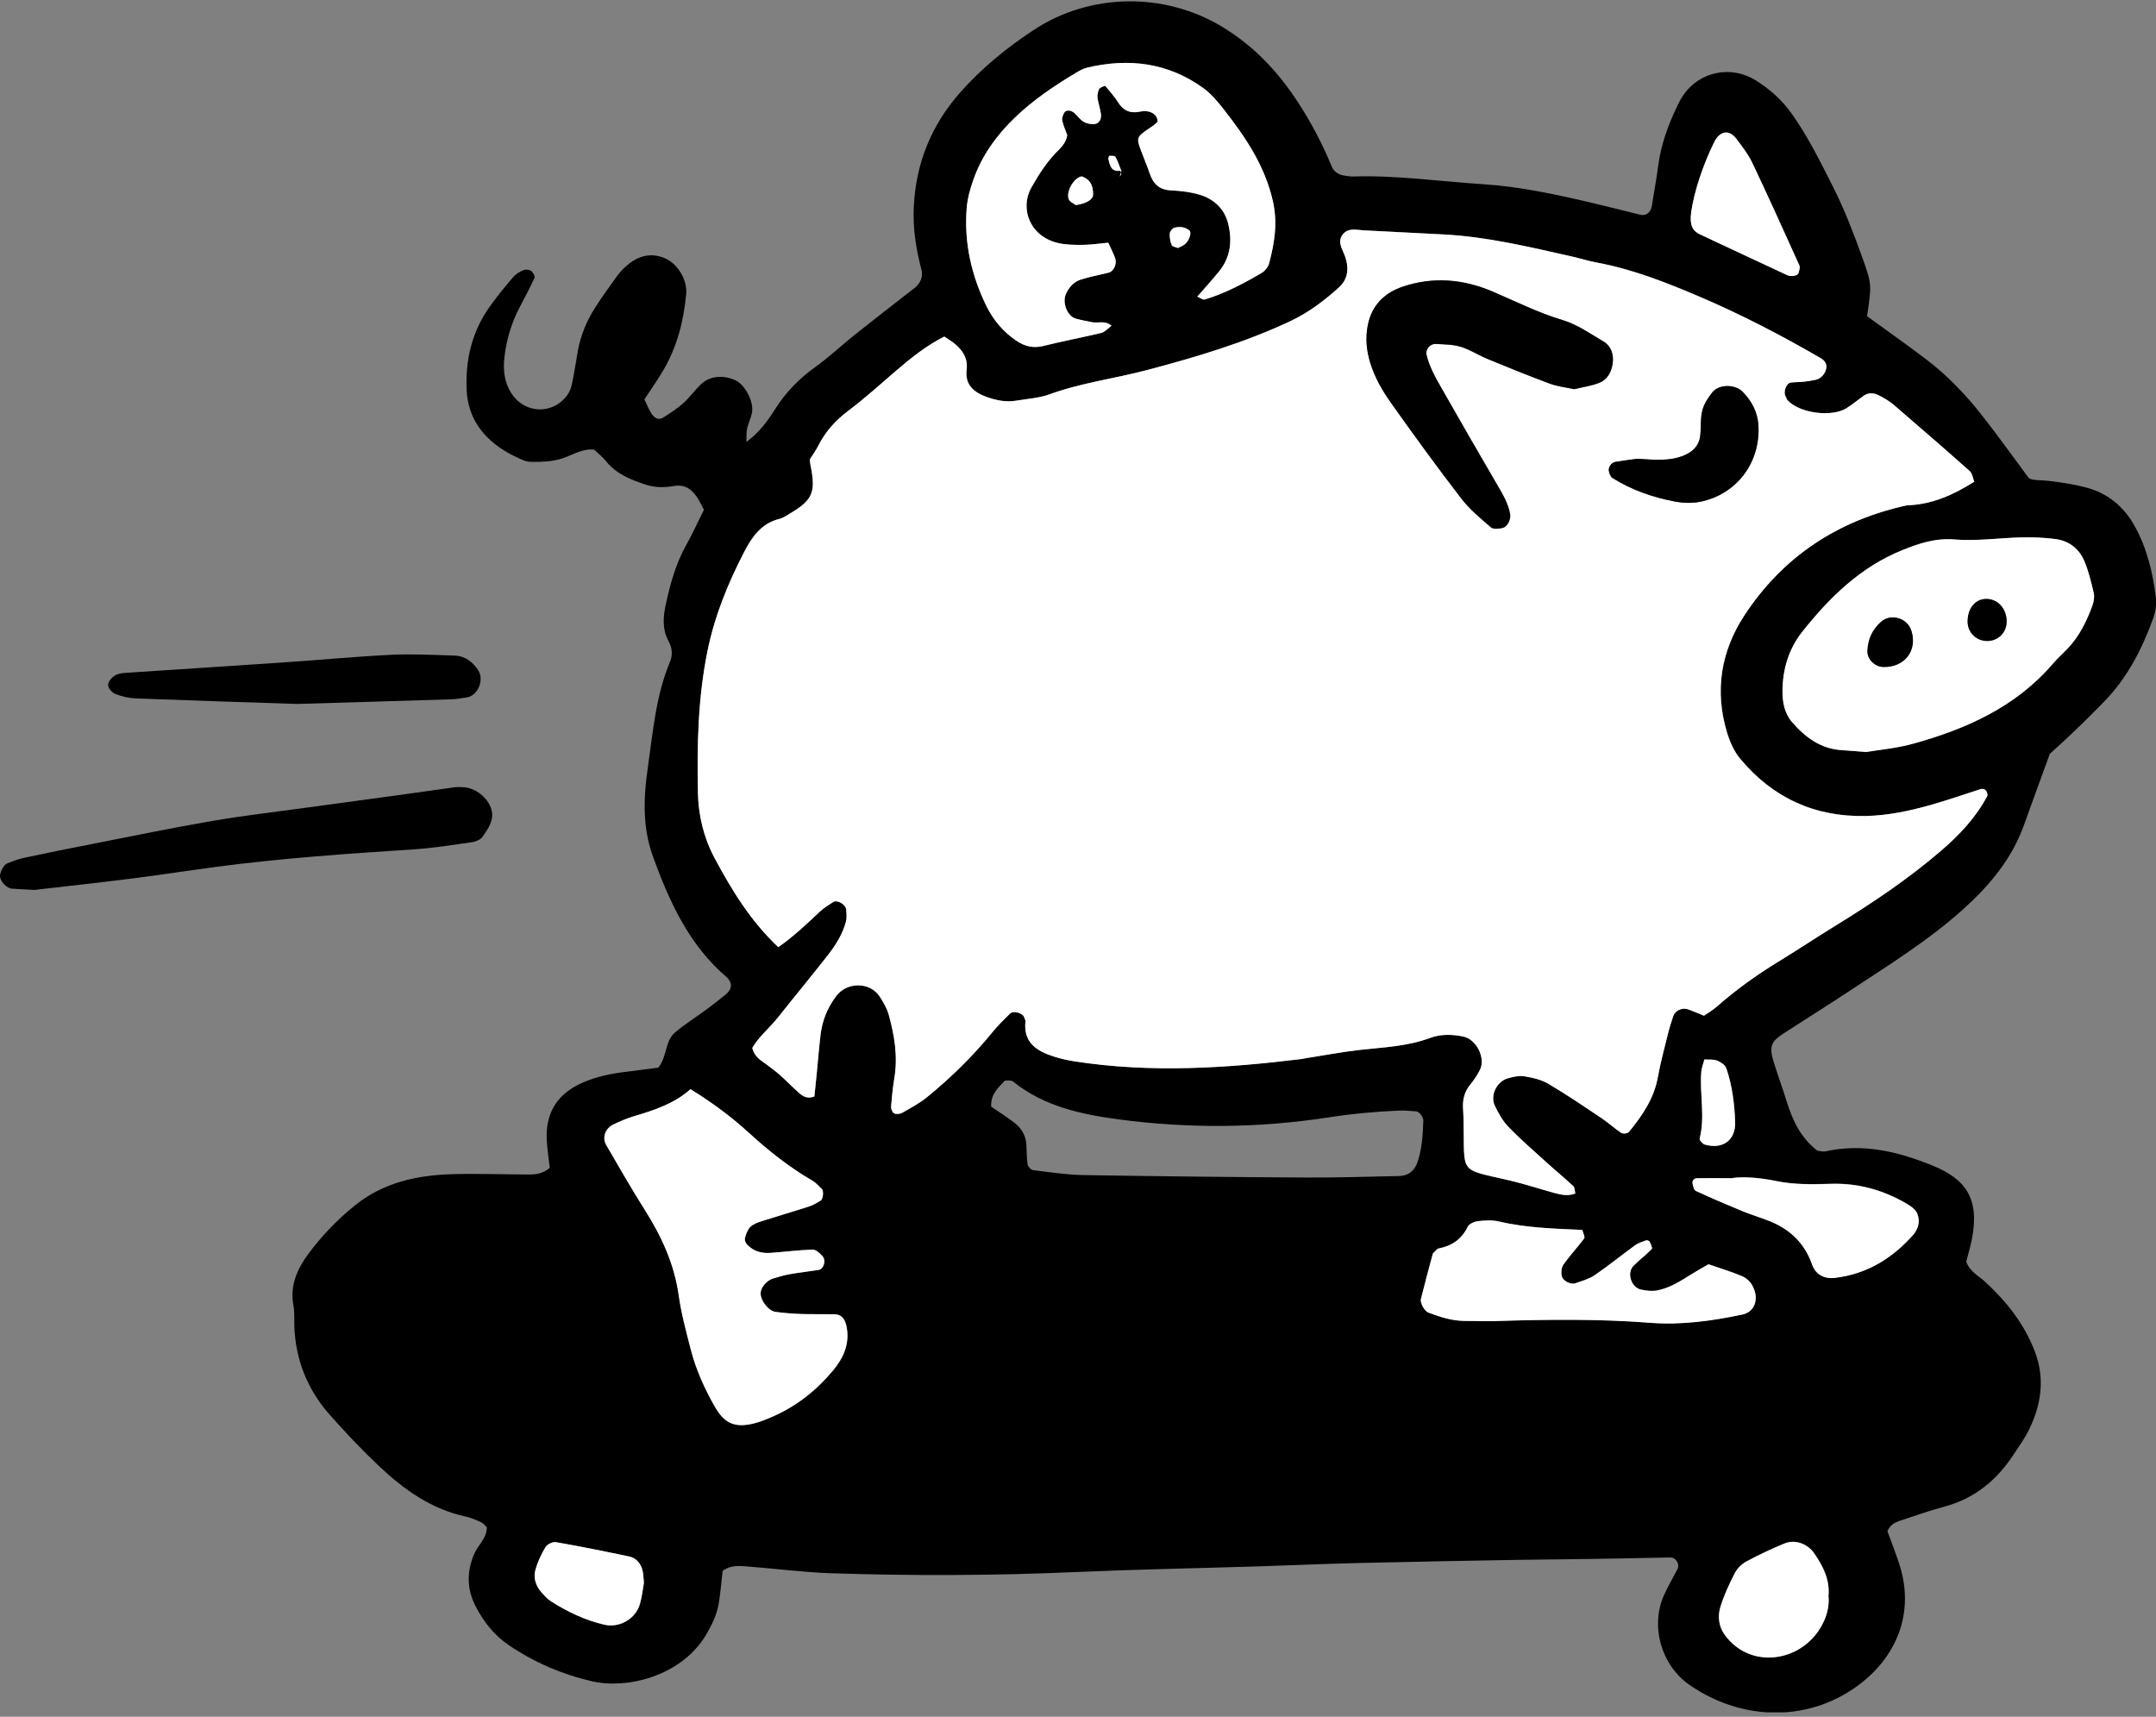 <svg width="378" height="301" viewBox="0 0 378 301" fill="none" xmlns="http://www.w3.org/2000/svg">
<rect x="0" y="0" width="378" height="301" fill="#808080" stroke="none"/>
<g clip-path="url(#clip0_212_2593)">
<path d="M123.352 89.256C122.883 88.357 122.668 87.914 122.415 87.497C121.452 85.915 120.21 84.865 118.195 85.206C116.485 85.497 114.813 85.523 113.102 84.941C110.505 84.067 108.034 83.093 106.248 80.853C105.64 80.094 104.854 79.499 104.157 78.829C102.004 78.614 100.331 79.828 98.507 80.398C96.809 80.929 95.124 80.993 93.401 80.98C92.919 80.98 92.387 80.942 91.944 80.765C87.345 78.917 82.15 75.387 81.821 68.415C81.567 63.075 82.746 58.14 85.862 53.761C87.142 51.964 88.561 50.243 89.993 48.56C90.449 48.029 91.133 47.624 91.805 47.346C92.185 47.194 92.818 47.282 93.147 47.523C93.477 47.763 93.832 48.459 93.705 48.738C92.894 50.509 91.969 52.218 91.07 53.951C89.689 56.596 88.84 59.418 88.472 62.379C88.219 64.365 88.308 66.339 89.207 68.162C89.625 69.009 90.246 69.857 90.981 70.452C93.629 72.603 97.405 72.072 99.432 69.313C99.85 68.744 100.141 68.01 100.281 67.314C100.686 65.39 100.965 63.442 101.319 61.493C101.801 58.785 102.853 56.292 104.31 53.989C105.488 52.116 106.805 50.332 108.098 48.523C108.529 47.928 109.023 47.358 109.555 46.865C111.493 45.055 113.698 44.195 116.32 45.169C118.715 46.055 120.565 48.991 120.299 51.648C119.843 56.343 118.702 60.86 116.27 64.96C115.269 66.643 114.141 68.25 112.976 70.034C113.432 70.933 113.761 71.856 114.306 72.641C114.711 73.223 115.421 73.729 116.194 73.261C117.435 72.477 118.677 71.667 119.779 70.705C120.881 69.731 121.743 68.503 122.795 67.466C124.366 65.909 126.748 65.656 128.977 66.694C130.599 67.44 132.17 70.376 131.853 72.287C131.689 73.248 131.207 74.147 130.992 75.096C130.84 75.754 130.903 76.45 130.853 77.487C133.196 75.766 134.59 73.78 135.895 71.73C137.77 68.781 140.127 66.352 142.99 64.315C145.385 62.606 147.538 60.544 149.844 58.709C153.303 55.95 156.813 53.242 160.31 50.522C161.399 49.674 161.881 48.51 161.551 47.27C160.601 43.676 160.031 40.057 160.208 36.337C160.55 28.669 163.262 21.975 168.342 16.217C172.118 11.94 176.501 8.372 181.253 5.246C191.084 -1.245 204.083 -1.41 214.181 4.639C219.794 8.005 224.127 12.611 227.649 18.052C229.929 21.57 231.868 25.265 233.464 29.149C233.857 30.111 234.681 30.655 235.732 30.794C236.226 30.858 236.708 30.959 237.202 30.946C244.867 30.706 252.456 31.807 260.071 32.3C266.469 32.718 272.753 34.072 278.999 35.54C281.875 36.21 284.726 36.957 287.589 37.653C288.59 37.893 289.414 37.261 289.604 36.122C290.009 33.692 290.427 31.275 290.757 28.833C291.238 25.378 292.391 22.152 293.861 19.014C294.279 18.128 294.722 17.229 295.292 16.445C298.181 12.484 303.578 11.459 307.785 14.066C310.319 15.635 312.447 17.546 314.208 20.038C317.072 24.088 319.225 28.517 321.443 32.895C323.432 36.83 325.015 40.993 326.51 45.157C328.246 49.953 328.119 50.003 327.347 55.444C330.793 57.95 334.404 60.48 337.9 63.151C341.435 65.859 344.514 69.073 347.276 72.552C350.025 76.02 352.585 79.626 355.701 83.814C356.31 84.283 357.817 84.143 359.274 84.321C361.466 84.586 363.671 84.915 365.799 85.485C369.537 86.484 372.337 88.8 374.237 92.191C376.442 96.127 377.443 100.429 377.987 104.833C378.127 106.009 377.899 107.325 377.493 108.452C375.542 113.792 373.033 118.765 368.954 122.966C365.862 126.142 362.695 129.217 359.388 132.165C357.881 136.316 356.348 140.454 354.865 144.617C352.737 150.577 348.86 155.208 344.197 159.409C338.116 164.888 331.211 169.153 324.433 173.632C320.53 176.214 316.565 178.694 312.637 181.237C310.471 182.642 310.154 183.528 310.977 186.21C311.7 188.564 312.561 190.867 313.283 193.221C314.322 196.536 315.779 199.573 318.63 201.749C319.111 201.8 319.631 201.964 320.074 201.863C326.637 200.408 332.82 201.914 338.825 204.356C344.603 206.71 347.111 210.114 345.73 217.212C345.452 218.642 345.021 220.034 344.729 221.211C345.401 222.995 346.833 223.628 347.91 224.615C351.774 228.145 354.967 232.169 356.816 237.117C358.552 241.786 357.868 246.304 355.739 250.657C354.979 252.201 353.966 253.605 353.015 255.048C350.076 259.527 346.186 262.741 340.903 264.159C338.293 264.855 335.734 265.753 333.162 266.614C332.237 266.917 331.35 267.36 330.919 268.474C331.553 270.22 332.262 272.042 332.883 273.89C335.873 282.659 332.465 290.2 326.485 294.958C317.591 302.019 305.605 301.905 296.23 295.427C291.263 291.997 289.312 285.126 291.719 279.723C292.416 278.154 293.303 276.673 294.089 275.142C294.557 274.231 293.835 273.054 292.834 273.067C288.4 273.143 283.966 273.257 279.531 273.32C275.097 273.396 270.675 273.409 266.241 273.485C256.878 273.649 247.528 273.814 238.165 274.041C232.248 274.181 226.344 274.446 220.427 274.636C209.835 274.965 199.243 275.155 188.664 275.623C174.373 276.256 160.081 276.306 145.79 275.838C140.874 275.674 135.971 275.028 131.068 274.649C129.611 274.535 128.103 274.37 126.697 275.421C126.481 277.268 126.329 279.229 126.013 281.14C125.683 283.089 124.834 284.848 123.821 286.581C119.437 293.971 109.834 296.16 103.879 294.794C98.545 293.566 93.578 291.441 89.081 288.353C86.623 286.657 84.785 284.342 83.405 281.659C81.821 278.597 81.808 275.547 83.151 272.422C83.81 270.878 85.343 269.752 85.356 267.765C85.064 267.499 84.748 267.069 84.329 266.879C83.443 266.474 82.518 266.082 81.567 265.88C75.562 264.564 70.785 261.134 66.453 257.047C63.412 254.175 60.523 251.125 57.761 247.987C53.884 243.596 51.819 238.408 51.604 232.524C51.566 231.296 51.667 230.044 51.439 228.841C50.806 225.4 52.098 222.514 54.024 219.895C56.367 216.719 59.104 213.872 62.183 211.379C67.213 207.292 73.193 206.026 79.452 205.862C83.886 205.748 88.32 205.912 92.755 205.925C93.996 205.925 95.2 205.773 96.391 204.748C96.214 203.205 95.948 201.522 95.859 199.826C95.618 195.131 97.709 191.803 102.004 189.88C104.5 188.766 107.135 188.222 109.846 187.906C111.785 187.678 113.723 187.4 115.434 187.185C117.005 185.147 116.574 182.503 118.373 180.997C120.058 179.58 121.946 178.403 123.732 177.087C124.923 176.214 126.089 175.303 127.229 174.366C128.395 173.417 128.471 172.253 127.33 171.266C120.742 165.597 117.309 157.992 114.445 150.083C112.646 145.085 112.811 139.884 113.558 134.734C114.471 128.42 114.965 122.004 117.473 116.019C117.967 114.842 117.853 113.589 117.233 112.45C116.092 110.362 116.244 108.199 116.726 105.984C117.511 102.365 118.487 98.822 120.311 95.557C121.388 93.634 122.3 91.622 123.441 89.332L123.352 89.256ZM196.443 29.921C196.494 30.124 196.608 30.326 196.595 30.516C196.583 30.668 196.405 30.807 196.317 30.959C196.418 30.63 196.519 30.314 196.621 29.985C196.279 29.137 196 28.264 195.569 27.479C195.468 27.277 194.898 27.302 194.53 27.302C194.467 27.302 194.302 27.694 194.34 27.871C194.594 29.01 194.834 30.2 196.456 29.921H196.443ZM298.738 178.086C299.435 177.606 300.284 177.112 301.006 176.479C304.351 173.556 307.937 170.962 311.725 168.647C315.082 166.597 318.364 164.407 321.721 162.345C328.233 158.346 334.568 154.107 340.371 149.109C343.564 146.363 346.427 143.326 348.416 139.58C348.518 139.403 348.442 139.074 348.34 138.859C348.1 138.328 347.681 138.214 347.162 138.378C344.349 139.289 341.562 140.251 338.724 141.061C334.936 142.149 331.084 142.972 327.106 143.06C318.148 143.25 310.787 139.859 305.099 133.013C304.034 131.735 303.3 130.052 302.805 128.445C300.614 121.182 301.703 114.235 305.795 107.958C312.574 97.569 322.241 91.23 334.353 88.585C338.661 88.471 342.424 86.801 346.148 84.447C345.895 83.827 345.806 82.992 345.35 82.587C340.941 78.664 336.481 74.792 331.996 70.945C331.262 70.313 330.387 69.806 329.513 69.351C328.614 68.883 327.651 68.744 326.751 69.389C325.75 70.097 324.8 70.895 323.761 71.553C321.202 73.185 315.5 72.489 313.385 70.135C313.233 69.958 313.182 69.693 313.068 69.49C312.612 68.744 313.182 67.162 313.98 67.061C314.702 66.972 315.45 66.997 316.172 66.921C316.894 66.846 317.629 66.744 318.338 66.58C319.327 66.352 320.074 65.441 320.201 64.53C320.328 63.644 319.783 63.113 319.175 62.758C312.358 58.81 305.365 55.178 298.118 52.066C292.226 49.547 286.272 47.194 279.924 46.017C278.467 45.751 277.061 45.296 275.616 44.967C268.167 43.297 260.742 41.5 253.077 41.095C248.402 40.854 243.727 40.614 239.052 40.373C237.848 40.31 236.518 39.905 235.567 40.943C234.288 42.335 235.403 43.676 235.859 45.017C235.935 45.245 236.011 45.486 236.062 45.726C236.505 47.548 236.138 49.155 234.719 50.421C232.159 52.724 229.461 54.774 226.281 56.279C218.223 60.076 209.747 62.594 201.169 64.859C195.468 66.365 189.576 67.099 183.989 69.136C182.165 69.806 180.138 69.92 178.186 70.237C176.438 70.528 174.766 70.211 173.106 69.629C170.787 68.82 169.153 67.504 169.482 64.808C169.723 62.847 168.836 61.505 167.481 60.329C166.936 59.861 166.302 59.506 165.567 59C162.476 60.556 159.79 62.682 157.18 64.935C154.38 67.339 151.631 69.832 148.691 72.046C146.462 73.717 144.713 75.678 143.472 78.145C143.028 79.019 142.445 79.816 142.002 80.512C142.04 80.942 142.04 81.195 142.091 81.436C143.091 86.219 142.521 87.636 138.632 89.952C137.998 90.331 137.365 90.799 136.668 90.964C133.462 91.761 131.841 94.127 130.447 96.835C127.609 102.327 125.303 107.996 124.062 114.07C122.376 122.32 122.199 130.697 122.376 139.062C122.465 143.022 123.415 146.92 125.291 150.425C128.281 156.031 131.587 161.459 136.465 166.053C139.126 164.192 141.432 162.003 143.75 159.827C144.447 159.169 145.296 158.663 146.107 158.131C146.766 157.701 148.286 158.549 148.362 159.422C148.425 160.143 148.501 160.915 148.324 161.586C147.741 163.762 146.55 165.66 145.195 167.406C142.319 171.089 139.341 174.695 136.427 178.352C134.932 180.238 132.994 181.794 131.904 183.73C132.297 185.35 133.45 185.907 134.425 186.641C135.211 187.235 136.009 187.817 136.744 188.463C137.669 189.273 138.518 190.171 139.43 190.993C140.317 191.791 141.115 192.841 142.787 192.234C142.901 191.133 143.041 189.931 143.155 188.716C143.396 186.274 143.586 183.819 143.877 181.376C144.168 178.884 145.106 176.631 146.626 174.619C148.527 172.101 152.505 172.101 154.228 174.695C154.9 175.707 155.533 176.808 155.85 177.973C156.825 181.554 157.434 185.173 156.825 188.918C156.547 190.614 156.369 192.335 156.243 194.043C156.217 194.435 156.483 195.068 156.8 195.207C157.18 195.384 157.814 195.296 158.206 195.081C159.689 194.233 161.234 193.423 162.552 192.347C166.758 188.918 170.623 185.122 174.056 180.908C174.981 179.769 176.045 178.744 177.084 177.707C177.68 177.112 179.352 177.58 179.58 178.365C179.643 178.593 179.821 178.833 179.796 179.061C179.39 182.832 181.835 184.312 184.863 185.261C186.029 185.628 187.245 185.894 188.449 186.084C201.727 188.134 214.967 187.286 228.206 185.666C228.447 185.641 228.688 185.565 228.929 185.527C232.083 185.033 235.225 184.426 238.405 184.072C242.561 183.604 246.729 183.464 250.733 181.971C252.583 181.288 254.597 181.326 256.574 181.731C258.867 182.212 260.539 185.527 259.462 187.602C259.006 188.463 258.474 189.31 257.853 190.057C256.84 191.259 256.46 192.626 256.51 194.144C256.536 194.878 256.599 195.625 256.612 196.359C256.84 206.014 255.548 204.824 264.758 206.975C267.394 207.595 269.966 208.443 272.576 209.165C273.767 209.494 274.97 209.734 276.199 209.24C276.098 208.81 276.123 208.215 275.857 207.962C274.235 206.457 272.525 205.039 270.891 203.559C268.699 201.572 266.469 199.636 264.429 197.51C263.441 196.473 262.706 195.131 262.072 193.815C261.236 192.044 262.44 189.589 264.353 189.057C265.291 188.792 266.317 188.551 267.242 188.69C268.673 188.918 270.194 189.26 271.423 189.981C274.603 191.854 277.656 193.929 280.722 195.979C281.951 196.802 283.041 197.814 284.27 198.624C284.561 198.814 285.385 198.725 285.587 198.472C287.944 195.612 290.009 192.601 290.681 188.804C291.149 186.147 291.884 183.528 292.53 180.908C292.771 179.959 293.088 179.023 293.392 178.086C293.658 177.251 294.874 176.606 295.812 176.91C296.737 177.201 297.636 177.631 298.751 178.074L298.738 178.086ZM327.22 131.849C329.551 131.457 332.529 131.204 335.354 130.419C344.717 127.838 353.408 123.965 359.933 116.373C360.731 115.437 361.656 114.627 362.505 113.728C364.57 111.552 365.875 108.907 366.876 106.123C367.117 105.453 367.243 104.643 367.091 103.972C366.648 102.074 366.192 100.138 365.432 98.354C364.519 96.203 362.733 94.823 360.376 94.52C358.438 94.267 356.462 94.178 354.498 94.229C350.57 94.317 346.605 94.912 342.715 94.596C339.319 94.317 336.431 95.292 333.466 96.494C326.156 99.455 320.746 104.769 315.982 110.793C313.638 113.754 312.561 117.309 312.523 121.093C312.51 123.08 312.865 125.066 314.208 126.623C316.514 129.28 319.225 131.317 322.95 131.533C324.179 131.608 325.395 131.722 327.233 131.862L327.22 131.849ZM121.072 190.968C118.157 193.562 114.623 194.65 111.075 195.726C109.91 196.08 108.769 196.574 107.654 197.093C106.147 197.789 105.538 199.421 106.311 200.75C108.541 204.571 110.733 208.418 113.102 212.164C116.029 216.782 118.259 221.629 119.019 227.12C119.462 230.271 120.299 233.384 121.097 236.472C122.022 240.066 123.529 243.431 125.367 246.646C127.039 249.569 128.876 250.366 132.145 249.569C133.323 249.278 134.463 248.797 135.578 248.316C139.721 246.506 143.167 243.748 146.043 240.306C147.817 238.18 148.97 235.788 148.489 232.84C148.248 231.347 147.627 230.449 146.322 230.423C144.358 230.385 142.382 230.436 140.418 230.373C138.948 230.322 137.466 230.195 136.009 230.006C134.767 229.841 133.399 228.095 133.374 226.792C133.348 225.779 134.413 224.476 135.591 224.134C136.529 223.856 137.479 223.565 138.442 223.4C140.139 223.109 141.85 222.919 143.548 222.641C144.422 222.502 144.891 220.996 144.232 220.249C143.776 219.731 143.066 219.073 142.496 219.085C140.038 219.149 137.593 219.478 135.148 219.655C133.893 219.743 132.677 219.541 131.651 218.769C131.081 218.326 130.434 217.795 130.65 216.959C130.827 216.289 131.106 215.555 131.587 215.087C132.081 214.606 132.829 214.327 133.513 214.112C136.326 213.214 139.164 212.391 141.976 211.48C142.661 211.265 143.269 210.822 143.915 210.481C144.32 210.253 144.472 208.772 144.105 208.443C143.573 207.962 143.091 207.368 142.483 207.013C138.404 204.66 134.767 201.775 131.309 198.598C128.243 195.789 124.885 193.322 121.084 190.955L121.072 190.968ZM209.911 52.015C210.405 52.218 210.9 52.622 211.242 52.521C214.776 51.433 218.045 49.725 221.213 47.852C221.796 47.51 222.34 46.789 222.518 46.144C223.455 42.575 224.025 39.057 223.164 35.261C221.757 29.048 218.349 24.024 214.548 19.178C213.497 17.837 212.357 16.47 210.988 15.47C204.818 10.991 197.926 10.13 190.628 11.864C189.931 12.028 189.26 12.421 188.626 12.788C184.825 15.053 181.151 17.546 177.958 20.608C174.74 23.695 172.13 27.277 170.648 31.541C170.091 33.148 169.622 34.844 169.482 36.527C169.014 42.537 170.293 48.257 172.941 53.66C174.145 56.128 175.868 58.178 178.174 59.734C179.694 60.759 181.202 61.101 183.026 60.645C186.358 59.797 189.754 59.19 193.086 58.38C193.719 58.228 194.239 57.583 194.872 57.127C193.757 56.128 192.529 56.735 191.439 56.495C190.476 56.292 189.513 56.14 188.576 55.862C187.093 55.419 186.194 53.027 186.891 51.534C187.423 50.37 188.259 49.421 189.45 49.041C191.072 48.51 192.782 48.219 194.442 47.789C195.227 47.586 195.861 46.283 195.531 45.346C195.215 44.448 194.758 43.587 194.302 42.562C192.706 42.702 191.262 42.929 189.805 42.942C188.335 42.942 186.827 42.942 185.421 42.6C180.467 41.386 178.782 36.501 180.822 32.895C182.038 30.744 183.343 28.681 185.041 26.884C185.864 26.011 186.865 25.227 187.119 23.721C186.853 22.974 186.46 22.076 186.232 21.127C186.143 20.735 186.371 20.216 186.561 19.811C186.853 19.229 187.739 19.254 188.424 19.874C188.968 20.367 189.399 21.051 190.02 21.38C190.603 21.696 191.414 21.861 192.047 21.734C192.807 21.57 193.124 20.772 193.023 20.013C192.896 19.039 192.554 18.102 192.414 17.141C192.351 16.685 192.503 16.192 192.643 15.736C192.693 15.546 192.947 15.382 193.137 15.281C193.352 15.167 193.745 15.027 193.808 15.104C194.594 16.04 195.405 16.951 196.051 17.976C196.95 19.393 198.116 19.925 199.776 19.596C200.738 19.406 201.79 19.431 202.538 20.203C202.816 20.481 203.057 21.228 202.918 21.392C202.449 21.924 201.79 22.304 201.182 22.721C199.307 24.012 199.243 24.252 200.004 26.302C200.523 27.681 201.106 29.035 201.575 30.427C202.183 32.237 203.247 33.287 205.287 33.388C206.997 33.477 208.746 33.667 210.367 34.16C212.851 34.92 214.675 36.615 215.321 39.197C216.056 42.17 215.765 45.081 213.75 47.574C212.521 49.092 211.191 50.547 209.899 52.04L209.911 52.015ZM173.777 194.03C175.044 194.891 176.463 195.789 177.794 196.802C178.997 197.725 179.808 198.953 179.935 200.522C180.024 201.749 179.986 202.989 180.176 204.192C180.239 204.571 180.784 205.128 181.164 205.166C184.091 205.52 187.017 205.976 189.957 206.026C202.994 206.241 216.043 206.381 229.081 206.457C234.491 206.482 239.9 206.305 245.31 206.191C246.957 206.153 248.022 205.254 248.541 203.698C249.327 201.332 249.466 198.89 249.542 196.435C249.555 195.853 248.82 194.891 248.3 194.853C247.325 194.79 246.337 194.676 245.361 194.714C241.193 194.891 237.062 195.27 232.907 195.916C220.693 197.801 208.391 197.89 196.127 196.258C189.526 195.372 183.014 193.98 177.604 189.614C177.3 189.361 176.679 189.488 176.197 189.45C175.019 190.69 173.676 191.829 173.777 194.018V194.03ZM299.524 221.654C298.232 222.401 297.37 222.881 296.547 223.4C294.672 224.577 292.784 225.804 290.579 226.235C289.654 226.412 288.628 226.311 287.703 226.096C285.98 225.716 285.169 223.185 286.36 221.945C287.374 220.895 288.577 220.022 289.591 218.971C289.743 218.807 289.426 218.111 289.224 217.706C289.148 217.554 288.78 217.39 288.628 217.453C287.957 217.693 287.234 217.896 286.677 218.313C284.282 220.047 282.002 221.907 279.569 223.577C278.581 224.248 277.352 224.577 276.199 224.982C275.401 225.26 274.007 224.602 273.805 223.729C273.665 223.097 273.741 222.211 274.096 221.705C275.224 220.11 276.579 218.68 277.745 217.111C277.922 216.883 277.567 216.263 277.415 215.631C272.563 215.416 267.647 215.289 262.833 214.163C261.667 213.884 260.375 213.96 259.158 214.087C258.5 214.163 257.575 214.555 257.321 215.074C256.244 217.276 254.534 218.44 252.203 218.883C252 218.921 251.823 219.161 251.645 219.326C251.468 219.503 251.24 219.667 251.176 219.882C250.467 222.489 249.77 225.096 249.124 227.715C248.934 228.474 249.757 229.879 250.442 230.132C252.519 230.917 254.623 231.587 256.891 231.587C258.614 231.587 260.337 231.663 262.06 231.613C271.157 231.322 280.241 231.22 289.35 231.916C294.748 232.334 300.17 231.575 305.491 230.461C307.303 230.082 308.177 228.386 307.671 226.5C307.329 225.21 306.568 224.235 305.415 223.742C303.616 222.97 301.741 222.426 299.499 221.641L299.524 221.654ZM303.844 206.545C301.006 206.545 299.296 206.52 297.598 206.545C296.99 206.545 296.648 206.95 296.762 207.52C296.851 207.962 296.99 208.62 297.294 208.76C299.955 209.987 302.653 211.151 305.365 212.265C306.948 212.91 308.595 213.404 310.179 214.036C313.511 215.352 316.007 217.567 317.414 220.907C317.604 221.363 317.73 221.831 317.958 222.261C318.668 223.603 320.036 224.21 321.671 224.02C327.309 223.35 331.794 220.604 335.468 216.428C335.937 215.896 336.291 215.15 336.38 214.454C336.469 213.796 336.317 212.986 335.962 212.417C335.595 211.835 334.91 211.392 334.29 211.025C330.185 208.608 325.75 207.38 320.974 207.532C317.781 207.633 314.588 207.709 311.446 207.051C308.545 206.444 305.631 206.241 303.832 206.507L303.844 206.545ZM320.581 279.786C320.834 276.926 319.618 274.56 318.06 272.308C316.894 270.625 314.715 269.828 312.865 270.599C310.61 271.536 308.393 272.574 306.239 273.725C305.415 274.168 304.617 274.927 304.186 275.737C303.186 277.686 302.235 279.685 301.614 281.773C301.12 283.431 301.348 285.227 302.438 286.683C304.491 289.441 307.519 290.783 310.749 290.567C317.122 290.137 321.088 284.253 320.568 279.774L320.581 279.786ZM296.496 37.248C296.192 39.462 296.749 40.475 298.054 41.082C303.135 43.474 308.228 45.853 313.321 48.219C314.018 48.548 315.184 48.333 315.31 47.865C315.424 47.434 315.64 46.89 315.475 46.536C312.764 40.525 310.053 34.515 307.227 28.567C306.505 27.049 305.441 25.669 304.415 24.316C303.135 22.62 301.513 22.924 300.512 24.948C298.46 29.149 297.041 33.54 296.483 37.235L296.496 37.248ZM112.9 277.445C112.824 276.635 112.798 276.382 112.786 276.142C112.684 274.535 111.785 273.206 110.328 272.903C106.058 271.991 101.776 271.131 97.481 270.384C96.923 270.283 95.948 270.764 95.644 271.27C94.896 272.498 94.275 273.852 93.882 275.243C93.477 276.724 93.971 278.129 95.023 279.28C95.504 279.812 96.011 280.381 96.619 280.761C99.508 282.595 102.574 284.051 105.944 284.848C108.592 285.468 111.468 283.861 112.215 281.178C112.595 279.786 112.748 278.331 112.912 277.445H112.9ZM298.827 185.755C298.624 186.514 298.346 187.197 298.282 187.893C297.953 191.791 298.992 195.726 297.991 199.623C297.928 199.889 298.51 200.56 298.891 200.674C302.071 201.585 304.313 199.877 304.212 196.713C304.098 193.512 303.692 190.335 302.666 187.299C302.476 186.729 301.691 186.21 301.07 185.957C300.424 185.704 299.638 185.818 298.827 185.755ZM188.614 35.957C190.451 35.704 191.642 34.983 191.654 34.122C191.654 32.933 191.401 31.781 190.197 31.161C189.995 31.06 189.729 30.896 189.538 30.946C188.221 31.313 186.916 33.553 187.372 34.894C187.549 35.4 188.297 35.704 188.626 35.957H188.614ZM206.516 43.486C206.921 43.271 207.377 43.119 207.732 42.828C208.505 42.208 208.974 40.791 208.53 40.411C207.757 39.766 206.795 39.677 205.87 39.943C205.528 40.044 205.11 40.589 205.084 40.956C205.046 41.626 205.173 42.347 205.426 42.968C205.54 43.246 206.136 43.322 206.516 43.486Z" fill="black"/>
<path d="M6.132 156.03C4.472 155.942 3.243 155.891 2.027 155.803C1.254 155.739 0.228 154.702 0.025 153.854C-0.153 153.171 0.582 151.64 1.279 151.374C2.191 151.019 3.104 150.64 4.054 150.437C8.146 149.564 12.238 148.729 16.356 147.932C23.362 146.565 30.343 145.11 37.375 143.908C42.95 142.959 48.575 142.314 54.175 141.542C59.294 140.833 64.412 140.15 69.531 139.454C72.939 138.986 76.36 138.492 79.768 138.024C80.249 137.961 80.743 137.999 81.237 138.024C83.277 138.087 85.558 139.833 86.153 141.909C86.686 143.781 85.596 145.249 84.646 146.654C84.291 147.185 83.442 147.565 82.758 147.654C79.35 148.147 75.942 148.691 72.521 148.919C60.966 149.666 49.424 150.463 37.945 151.981C33.067 152.627 28.202 153.386 23.324 154.006C17.458 154.752 11.592 155.385 6.144 156.018L6.132 156.03Z" fill="black"/>
<path d="M52.059 123.422C42.417 123.105 33.08 122.814 23.742 122.447C22.551 122.397 21.31 122.106 20.195 121.663C19.625 121.435 18.953 120.638 18.953 120.081C18.953 119.524 19.587 118.778 20.144 118.436C20.727 118.069 21.538 118.006 22.26 117.955C31.331 117.348 40.416 116.778 49.487 116.158C55.86 115.728 62.233 115.121 68.618 114.804C72.293 114.627 75.979 114.829 79.666 114.943C81.516 114.994 82.872 116.019 83.86 117.55C84.912 119.182 83.809 121.916 81.934 122.257C80.971 122.435 79.996 122.574 79.02 122.612C69.936 122.903 60.839 123.156 52.046 123.422H52.059Z" fill="black"/>
<path d="M298.738 178.087C297.623 177.631 296.736 177.214 295.799 176.923C294.861 176.632 293.645 177.277 293.379 178.099C293.075 179.036 292.758 179.972 292.517 180.921C291.871 183.553 291.149 186.16 290.667 188.817C289.996 192.601 287.918 195.612 285.574 198.485C285.359 198.738 284.548 198.827 284.257 198.637C283.028 197.827 281.938 196.802 280.709 195.992C277.643 193.942 274.59 191.854 271.41 189.994C270.181 189.273 268.66 188.931 267.229 188.703C266.304 188.552 265.265 188.805 264.34 189.07C262.427 189.602 261.223 192.057 262.059 193.828C262.68 195.144 263.415 196.486 264.416 197.523C266.456 199.649 268.698 201.598 270.877 203.572C272.512 205.065 274.235 206.47 275.844 207.975C276.11 208.228 276.085 208.811 276.186 209.253C274.97 209.747 273.753 209.494 272.562 209.178C269.953 208.469 267.381 207.608 264.745 206.988C255.534 204.837 256.814 206.027 256.599 196.372C256.586 195.638 256.523 194.891 256.497 194.157C256.434 192.626 256.827 191.272 257.84 190.07C258.461 189.323 259.006 188.476 259.449 187.615C260.526 185.54 258.867 182.225 256.561 181.744C254.584 181.326 252.557 181.288 250.72 181.984C246.729 183.477 242.548 183.617 238.392 184.085C235.225 184.452 232.07 185.046 228.915 185.54C228.675 185.578 228.434 185.654 228.193 185.679C214.953 187.299 201.701 188.147 188.436 186.097C187.219 185.907 186.016 185.641 184.85 185.274C181.835 184.325 179.377 182.845 179.782 179.074C179.808 178.859 179.63 178.618 179.567 178.378C179.339 177.606 177.667 177.138 177.071 177.72C176.032 178.757 174.968 179.782 174.043 180.921C170.61 185.135 166.745 188.931 162.539 192.36C161.221 193.436 159.676 194.246 158.193 195.094C157.813 195.309 157.167 195.397 156.787 195.22C156.47 195.068 156.204 194.448 156.229 194.056C156.356 192.335 156.534 190.627 156.812 188.931C157.433 185.198 156.812 181.567 155.837 177.985C155.52 176.834 154.886 175.72 154.215 174.708C152.492 172.127 148.514 172.127 146.613 174.632C145.093 176.644 144.168 178.897 143.864 181.389C143.572 183.832 143.382 186.286 143.142 188.729C143.028 189.943 142.888 191.146 142.774 192.247C141.102 192.854 140.304 191.804 139.417 191.006C138.505 190.184 137.656 189.285 136.731 188.476C135.996 187.83 135.198 187.248 134.412 186.653C133.437 185.92 132.284 185.363 131.891 183.743C132.981 181.794 134.919 180.251 136.414 178.365C139.315 174.695 142.305 171.102 145.181 167.419C146.537 165.673 147.728 163.775 148.311 161.599C148.488 160.915 148.412 160.143 148.349 159.435C148.273 158.574 146.765 157.714 146.094 158.144C145.283 158.676 144.434 159.182 143.737 159.84C141.419 162.016 139.113 164.218 136.452 166.065C131.574 161.472 128.28 156.044 125.277 150.438C123.402 146.933 122.452 143.035 122.363 139.075C122.186 130.71 122.363 122.333 124.048 114.083C125.29 108.009 127.596 102.34 130.434 96.848C131.828 94.153 133.449 91.774 136.655 90.977C137.352 90.8 137.985 90.332 138.619 89.965C142.508 87.649 143.078 86.244 142.077 81.448C142.027 81.208 142.027 80.955 141.989 80.525C142.432 79.829 143.015 79.032 143.458 78.158C144.7 75.691 146.448 73.742 148.678 72.059C151.63 69.845 154.367 67.352 157.167 64.948C159.777 62.708 162.463 60.569 165.554 59.013C166.289 59.519 166.923 59.873 167.467 60.342C168.823 61.506 169.71 62.86 169.469 64.821C169.14 67.516 170.774 68.832 173.093 69.642C174.753 70.224 176.425 70.541 178.173 70.25C180.112 69.921 182.152 69.807 183.976 69.149C189.563 67.112 195.455 66.378 201.156 64.872C209.721 62.607 218.21 60.089 226.267 56.292C229.448 54.787 232.146 52.737 234.705 50.434C236.124 49.156 236.492 47.548 236.048 45.739C235.985 45.499 235.922 45.258 235.846 45.03C235.402 43.689 234.287 42.348 235.554 40.956C236.505 39.918 237.835 40.323 239.038 40.386C243.714 40.627 248.389 40.867 253.064 41.108C260.729 41.5 268.153 43.309 275.603 44.98C277.048 45.309 278.467 45.764 279.911 46.03C286.258 47.207 292.213 49.56 298.105 52.079C305.352 55.179 312.345 58.81 319.162 62.771C319.77 63.126 320.314 63.657 320.188 64.543C320.048 65.454 319.314 66.378 318.325 66.593C317.616 66.757 316.881 66.859 316.159 66.934C315.424 67.01 314.689 66.985 313.967 67.074C313.169 67.162 312.599 68.744 313.055 69.503C313.181 69.706 313.219 69.984 313.371 70.148C315.487 72.49 321.189 73.185 323.748 71.566C324.787 70.908 325.737 70.111 326.738 69.402C327.638 68.757 328.6 68.896 329.5 69.364C330.362 69.82 331.236 70.326 331.983 70.958C336.468 74.805 340.928 78.677 345.337 82.6C345.806 83.018 345.882 83.853 346.135 84.46C342.423 86.814 338.648 88.471 334.34 88.598C322.228 91.243 312.561 97.582 305.782 107.971C301.69 114.26 300.588 121.195 302.792 128.458C303.274 130.078 304.021 131.748 305.086 133.026C310.787 139.872 318.135 143.263 327.093 143.073C331.071 142.985 334.923 142.162 338.711 141.074C341.549 140.264 344.349 139.29 347.149 138.391C347.681 138.227 348.086 138.341 348.327 138.872C348.428 139.087 348.492 139.416 348.403 139.593C346.401 143.339 343.551 146.376 340.358 149.122C334.555 154.12 328.22 158.359 321.708 162.358C318.351 164.42 315.069 166.61 311.712 168.66C307.924 170.975 304.338 173.557 300.993 176.492C300.271 177.125 299.422 177.619 298.725 178.099L298.738 178.087ZM276.047 68.238C277.516 67.883 278.999 67.681 280.354 67.15C281.837 66.58 282.559 65.239 282.762 63.708C282.964 62.139 282.508 60.696 281.127 59.873C278.809 58.494 276.515 56.887 273.981 56.128C269.712 54.85 265.784 52.863 261.717 51.13C256.573 48.928 251.265 48.472 245.918 50.282C242.7 51.37 240.495 53.547 239.824 57.052C239.393 59.279 239.583 61.417 240.242 63.581C241.04 66.213 242.409 68.554 243.967 70.743C247.945 76.349 251.987 81.917 256.181 87.358C257.65 89.281 259.576 90.876 261.426 92.47C261.844 92.824 262.832 92.736 263.491 92.559C264.365 92.331 264.923 91.002 264.783 90.18C264.479 88.446 263.656 86.966 262.781 85.472C259.449 79.74 256.13 74.008 252.848 68.238C251.759 66.327 250.644 64.404 250.124 62.227C249.896 61.291 250.682 60.253 251.784 60.316C253.241 60.392 254.749 60.392 256.117 60.81C257.739 61.303 259.221 62.278 260.805 62.936C264.441 64.429 268.077 65.922 271.752 67.276C273.12 67.782 274.602 67.934 276.059 68.25L276.047 68.238ZM287.057 80.436C286.6 80.499 284.915 80.715 283.243 80.98C282.533 81.094 281.938 81.942 282.09 82.613C282.191 83.043 282.381 83.6 282.711 83.802C286.081 85.915 289.806 87.206 293.695 87.94C295.114 88.206 296.673 88.256 298.079 87.978C304.49 86.687 308.684 81.107 308.304 74.565C308.164 72.249 307.138 70.326 305.542 68.693C304.224 67.339 301.373 67.327 300.22 68.794C299.473 69.731 298.763 70.832 298.472 71.958C298.117 73.363 298.269 74.894 298.105 76.349C297.889 78.285 296.648 79.348 294.899 79.993C292.745 80.778 290.541 80.677 287.057 80.436Z" fill="white"/>
<path d="M327.22 131.849C325.382 131.71 324.166 131.596 322.937 131.52C319.225 131.305 316.501 129.268 314.195 126.61C312.852 125.067 312.497 123.08 312.51 121.081C312.548 117.284 313.625 113.741 315.969 110.78C320.745 104.77 326.155 99.442 333.453 96.481C336.418 95.279 339.306 94.305 342.702 94.583C346.592 94.9 350.557 94.305 354.485 94.216C356.449 94.178 358.425 94.254 360.363 94.507C362.72 94.811 364.506 96.19 365.419 98.341C366.179 100.126 366.635 102.062 367.078 103.96C367.23 104.63 367.104 105.453 366.863 106.111C365.862 108.895 364.57 111.527 362.492 113.716C361.643 114.602 360.718 115.424 359.92 116.361C353.395 123.953 344.716 127.825 335.341 130.407C332.516 131.191 329.551 131.444 327.207 131.836L327.22 131.849ZM330.222 116.93C333.909 117.006 336.19 114.058 335.113 110.603C334.416 108.338 331.527 107.478 329.792 109.009C328.246 110.375 327.46 112.096 327.397 114.159C327.359 115.563 328.689 116.905 330.21 116.93H330.222ZM348.213 105.01C346.287 105.035 344.944 106.706 344.982 109.059C345.008 110.831 346.389 112.261 348.175 112.375C350.278 112.514 351.913 110.907 351.824 108.781C351.723 106.579 350.19 104.985 348.213 105.01Z" fill="white"/>
<path d="M121.058 190.968C124.859 193.321 128.204 195.802 131.282 198.611C134.741 201.774 138.39 204.672 142.457 207.026C143.065 207.38 143.534 207.975 144.079 208.456C144.446 208.785 144.294 210.265 143.889 210.493C143.242 210.847 142.634 211.277 141.95 211.492C139.137 212.404 136.299 213.226 133.487 214.124C132.803 214.34 132.055 214.618 131.561 215.099C131.092 215.567 130.801 216.301 130.623 216.972C130.408 217.794 131.054 218.338 131.624 218.781C132.651 219.553 133.88 219.756 135.121 219.667C137.566 219.49 140.012 219.173 142.47 219.098C143.04 219.085 143.749 219.743 144.205 220.262C144.877 221.008 144.395 222.514 143.521 222.653C141.823 222.919 140.113 223.109 138.415 223.413C137.452 223.577 136.502 223.868 135.565 224.146C134.386 224.488 133.322 225.791 133.347 226.804C133.373 228.107 134.741 229.866 135.983 230.018C137.44 230.208 138.922 230.334 140.392 230.385C142.356 230.448 144.332 230.385 146.296 230.435C147.614 230.461 148.222 231.359 148.462 232.852C148.944 235.801 147.791 238.192 146.017 240.318C143.141 243.76 139.682 246.506 135.552 248.328C134.437 248.822 133.297 249.302 132.118 249.581C128.85 250.378 127.013 249.581 125.34 246.658C123.503 243.444 121.983 240.078 121.071 236.484C120.285 233.384 119.436 230.284 118.993 227.133C118.22 221.641 116.003 216.807 113.076 212.176C110.707 208.443 108.515 204.596 106.285 200.762C105.512 199.421 106.12 197.801 107.628 197.105C108.743 196.586 109.871 196.093 111.049 195.738C114.596 194.675 118.118 193.574 121.045 190.98L121.058 190.968Z" fill="white"/>
<path d="M209.898 52.028C211.191 50.534 212.521 49.079 213.75 47.561C215.777 45.068 216.068 42.17 215.321 39.184C214.687 36.615 212.85 34.907 210.367 34.148C208.745 33.654 206.997 33.452 205.286 33.376C203.247 33.274 202.182 32.224 201.574 30.415C201.105 29.023 200.51 27.669 200.003 26.289C199.243 24.239 199.306 23.999 201.181 22.708C201.79 22.291 202.448 21.911 202.917 21.38C203.069 21.215 202.816 20.469 202.537 20.19C201.777 19.418 200.738 19.393 199.775 19.583C198.115 19.912 196.95 19.38 196.05 17.963C195.404 16.938 194.593 16.027 193.808 15.091C193.744 15.015 193.339 15.154 193.136 15.268C192.946 15.369 192.693 15.534 192.642 15.723C192.503 16.179 192.351 16.672 192.414 17.128C192.553 18.09 192.895 19.039 193.022 20C193.124 20.76 192.794 21.557 192.047 21.721C191.413 21.848 190.602 21.683 190.019 21.367C189.399 21.025 188.968 20.355 188.423 19.861C187.739 19.241 186.852 19.216 186.561 19.798C186.358 20.203 186.143 20.722 186.231 21.114C186.447 22.063 186.852 22.961 187.118 23.708C186.852 25.214 185.864 25.998 185.04 26.872C183.343 28.668 182.038 30.718 180.821 32.882C178.794 36.489 180.467 41.373 185.42 42.588C186.827 42.929 188.347 42.942 189.804 42.929C191.261 42.929 192.705 42.689 194.302 42.55C194.771 43.575 195.227 44.422 195.531 45.334C195.86 46.27 195.227 47.573 194.441 47.776C192.781 48.206 191.071 48.497 189.449 49.029C188.258 49.421 187.422 50.357 186.89 51.521C186.193 53.015 187.093 55.406 188.575 55.849C189.513 56.127 190.488 56.279 191.438 56.482C192.528 56.709 193.757 56.102 194.872 57.114C194.238 57.57 193.719 58.215 193.086 58.367C189.741 59.177 186.358 59.784 183.026 60.632C181.189 61.1 179.694 60.759 178.173 59.721C175.867 58.152 174.157 56.102 172.941 53.647C170.293 48.244 169.013 42.537 169.482 36.514C169.609 34.831 170.077 33.135 170.648 31.528C172.143 27.276 174.74 23.683 177.958 20.595C181.151 17.533 184.825 15.04 188.626 12.775C189.259 12.395 189.918 12.016 190.628 11.851C197.925 10.13 204.818 10.991 210.988 15.458C212.356 16.445 213.496 17.824 214.548 19.165C218.349 24.012 221.757 29.035 223.163 35.248C224.025 39.045 223.467 42.562 222.517 46.131C222.353 46.776 221.795 47.497 221.212 47.839C218.045 49.712 214.776 51.42 211.241 52.508C210.899 52.61 210.392 52.205 209.911 52.002L209.898 52.028Z" fill="white"/>
<path d="M299.511 221.655C301.753 222.439 303.628 222.983 305.428 223.755C306.581 224.249 307.328 225.223 307.683 226.514C308.19 228.399 307.303 230.095 305.504 230.474C300.182 231.601 294.76 232.347 289.362 231.93C280.266 231.221 271.181 231.335 262.072 231.626C260.349 231.676 258.626 231.588 256.903 231.601C254.635 231.601 252.532 230.93 250.454 230.145C249.77 229.892 248.946 228.475 249.136 227.728C249.782 225.109 250.492 222.502 251.189 219.896C251.252 219.681 251.48 219.503 251.657 219.339C251.822 219.174 252 218.934 252.215 218.896C254.546 218.453 256.269 217.289 257.333 215.087C257.587 214.568 258.512 214.176 259.171 214.1C260.374 213.961 261.666 213.898 262.845 214.176C267.659 215.302 272.588 215.416 277.428 215.644C277.58 216.277 277.922 216.897 277.757 217.124C276.591 218.693 275.236 220.123 274.108 221.718C273.753 222.224 273.677 223.11 273.817 223.742C274.007 224.616 275.413 225.274 276.211 224.995C277.364 224.59 278.593 224.261 279.581 223.591C282.014 221.92 284.307 220.06 286.689 218.327C287.259 217.922 287.969 217.706 288.64 217.466C288.805 217.415 289.172 217.567 289.236 217.719C289.426 218.124 289.755 218.82 289.603 218.985C288.59 220.035 287.386 220.908 286.372 221.958C285.169 223.198 285.992 225.729 287.715 226.109C288.64 226.311 289.679 226.425 290.591 226.248C292.796 225.818 294.671 224.59 296.559 223.413C297.395 222.895 298.257 222.426 299.536 221.667L299.511 221.655Z" fill="white"/>
<path d="M303.831 206.545C305.63 206.28 308.544 206.482 311.445 207.089C314.587 207.735 317.78 207.659 320.973 207.57C325.749 207.418 330.184 208.646 334.289 211.063C334.909 211.43 335.594 211.873 335.961 212.455C336.316 213.011 336.468 213.821 336.379 214.492C336.29 215.188 335.936 215.935 335.467 216.466C331.78 220.642 327.295 223.4 321.67 224.058C320.035 224.248 318.667 223.641 317.957 222.299C317.729 221.869 317.603 221.388 317.413 220.945C316.006 217.592 313.51 215.378 310.178 214.074C308.582 213.442 306.935 212.961 305.364 212.303C302.652 211.189 299.954 210.025 297.293 208.798C296.989 208.658 296.85 208 296.761 207.558C296.647 206.988 296.989 206.596 297.597 206.583C299.295 206.545 300.993 206.583 303.843 206.583L303.831 206.545Z" fill="white"/>
<path d="M320.568 279.799C321.088 284.278 317.109 290.162 310.749 290.592C307.531 290.808 304.49 289.466 302.438 286.708C301.348 285.252 301.12 283.443 301.614 281.798C302.248 279.71 303.185 277.698 304.186 275.762C304.604 274.952 305.415 274.193 306.239 273.75C308.393 272.599 310.61 271.548 312.865 270.625C314.715 269.865 316.894 270.662 318.06 272.333C319.618 274.585 320.834 276.951 320.581 279.811L320.568 279.799Z" fill="white"/>
<path d="M296.495 37.261C297.053 33.566 298.472 29.162 300.524 24.974C301.512 22.937 303.134 22.646 304.426 24.341C305.453 25.695 306.517 27.075 307.239 28.593C310.064 34.553 312.776 40.564 315.487 46.562C315.639 46.916 315.436 47.46 315.322 47.89C315.196 48.358 314.03 48.574 313.333 48.245C308.24 45.866 303.147 43.487 298.066 41.108C296.774 40.5 296.204 39.488 296.508 37.273L296.495 37.261Z" fill="white"/>
<path d="M112.899 277.446C112.734 278.331 112.595 279.787 112.202 281.179C111.455 283.861 108.591 285.468 105.931 284.848C102.573 284.064 99.507 282.608 96.606 280.761C95.998 280.381 95.504 279.812 95.009 279.28C93.971 278.129 93.464 276.712 93.869 275.244C94.249 273.865 94.883 272.498 95.63 271.27C95.934 270.764 96.897 270.283 97.467 270.385C101.762 271.131 106.045 272.004 110.314 272.903C111.771 273.207 112.671 274.548 112.772 276.142C112.785 276.383 112.81 276.623 112.886 277.446H112.899Z" fill="white"/>
<path d="M298.826 185.755C299.637 185.805 300.423 185.704 301.069 185.957C301.69 186.21 302.475 186.717 302.665 187.299C303.704 190.336 304.097 193.499 304.211 196.713C304.325 199.877 302.07 201.585 298.89 200.674C298.497 200.56 297.914 199.889 297.99 199.624C298.991 195.726 297.952 191.791 298.282 187.893C298.345 187.197 298.624 186.514 298.826 185.755Z" fill="white"/>
<path d="M188.613 35.957C188.296 35.704 187.536 35.4 187.358 34.894C186.902 33.553 188.207 31.313 189.525 30.946C189.715 30.895 189.981 31.06 190.184 31.161C191.387 31.781 191.653 32.933 191.641 34.122C191.641 34.983 190.437 35.704 188.6 35.957H188.613Z" fill="white"/>
<path d="M206.515 43.486C206.135 43.322 205.54 43.246 205.426 42.967C205.172 42.347 205.046 41.626 205.084 40.955C205.109 40.588 205.527 40.044 205.869 39.943C206.782 39.677 207.757 39.766 208.53 40.411C208.973 40.778 208.505 42.208 207.732 42.828C207.377 43.106 206.921 43.271 206.515 43.486Z" fill="white"/>
<path d="M196.455 29.921C194.821 30.2 194.58 29.01 194.327 27.884C194.289 27.707 194.454 27.315 194.517 27.315C194.872 27.315 195.442 27.302 195.556 27.492C195.987 28.289 196.278 29.162 196.607 29.997L196.455 29.921Z" fill="white"/>
<path d="M196.608 29.997C196.506 30.326 196.405 30.642 196.304 30.971C196.405 30.819 196.57 30.68 196.582 30.528C196.595 30.338 196.481 30.136 196.443 29.921L196.595 29.997H196.608Z" fill="white"/>
<path d="M276.034 68.238C274.589 67.921 273.094 67.77 271.726 67.263C268.039 65.897 264.403 64.416 260.779 62.923C259.196 62.265 257.713 61.291 256.092 60.797C254.723 60.38 253.216 60.38 251.759 60.304C250.656 60.253 249.883 61.278 250.099 62.215C250.618 64.404 251.733 66.314 252.823 68.225C256.092 73.983 259.411 79.728 262.756 85.46C263.63 86.953 264.454 88.433 264.758 90.167C264.897 90.99 264.34 92.318 263.465 92.546C262.819 92.71 261.818 92.812 261.4 92.457C259.55 90.863 257.625 89.269 256.155 87.345C251.961 81.904 247.92 76.336 243.941 70.731C242.383 68.541 241.015 66.201 240.216 63.569C239.558 61.405 239.368 59.266 239.798 57.039C240.483 53.547 242.687 51.37 245.892 50.269C251.239 48.46 256.548 48.915 261.692 51.117C265.746 52.851 269.673 54.837 273.956 56.115C276.49 56.874 278.783 58.494 281.102 59.861C282.483 60.683 282.939 62.139 282.736 63.695C282.533 65.226 281.811 66.567 280.329 67.137C278.973 67.656 277.503 67.858 276.021 68.225L276.034 68.238Z" fill="black"/>
<path d="M287.044 80.436C290.528 80.677 292.732 80.778 294.886 79.993C296.634 79.348 297.876 78.285 298.092 76.349C298.256 74.881 298.092 73.363 298.459 71.958C298.75 70.819 299.46 69.731 300.207 68.795C301.36 67.327 304.224 67.339 305.529 68.693C307.125 70.338 308.151 72.249 308.291 74.565C308.671 81.107 304.49 86.687 298.066 87.978C296.66 88.256 295.101 88.206 293.682 87.94C289.793 87.206 286.081 85.928 282.698 83.802C282.368 83.6 282.178 83.043 282.077 82.613C281.925 81.929 282.508 81.094 283.23 80.98C284.902 80.702 286.6 80.499 287.044 80.436Z" fill="black"/>
<path d="M330.222 116.943C328.689 116.917 327.359 115.576 327.41 114.171C327.473 112.109 328.246 110.401 329.804 109.021C331.54 107.49 334.429 108.351 335.125 110.616C336.202 114.083 333.922 117.019 330.235 116.943H330.222Z" fill="black"/>
<path d="M348.2 105.01C350.177 104.985 351.71 106.592 351.811 108.781C351.9 110.894 350.265 112.501 348.162 112.375C346.376 112.261 344.995 110.831 344.97 109.059C344.932 106.718 346.274 105.035 348.2 105.01Z" fill="black"/>
</g>
<defs>
<clipPath id="clip0_212_2593">
<rect width="378" height="300" fill="white" transform="translate(0 0.223)"/>
</clipPath>
</defs>
</svg>
